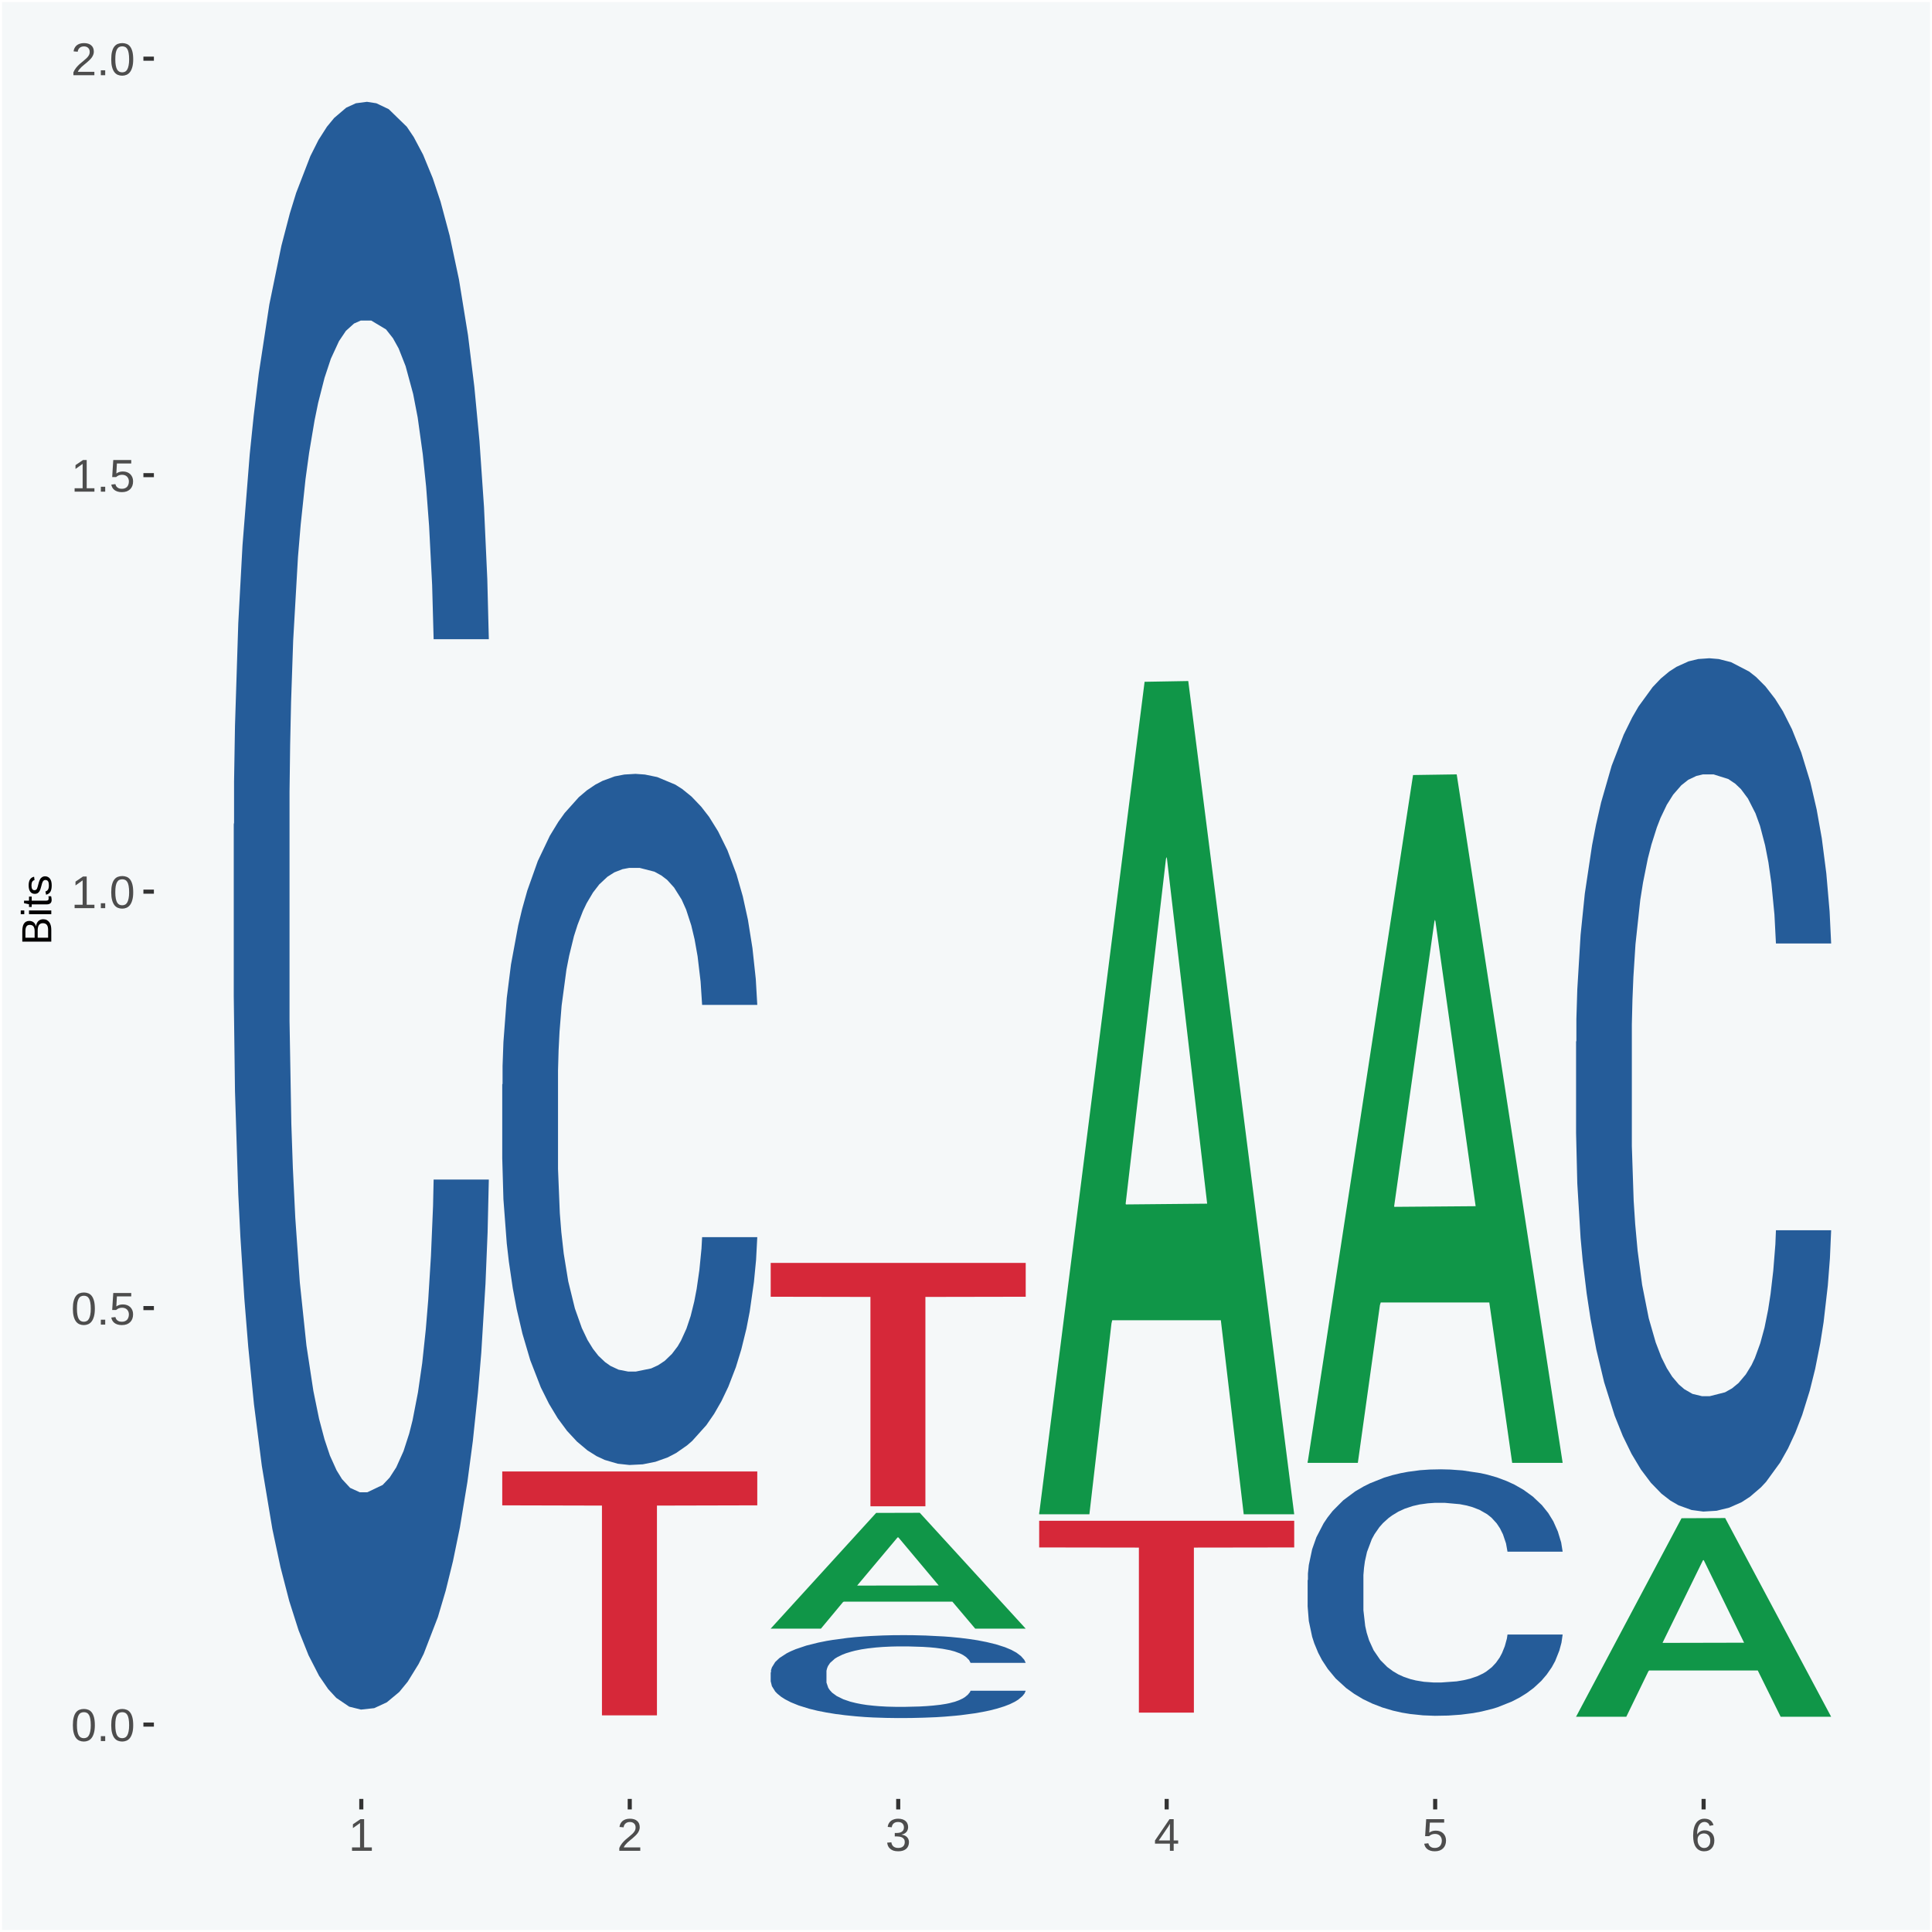 <?xml version="1.0" encoding="UTF-8"?>
<svg xmlns="http://www.w3.org/2000/svg" xmlns:xlink="http://www.w3.org/1999/xlink" width="504pt" height="504pt" viewBox="0 0 504 504" version="1.1">
<defs>
<g>
<symbol overflow="visible" id="glyph0-0">
<path style="stroke:none;" d="M 0.406 0 L 0.406 -8 L 3.594 -8 L 3.594 0 Z M 0.797 -0.406 L 3.188 -0.406 L 3.188 -7.594 L 0.797 -7.594 Z M 0.797 -0.406 "/>
</symbol>
<symbol overflow="visible" id="glyph0-1">
<path style="stroke:none;" d="M 6.203 -4.125 C 6.203 -3.332 6.125 -2.664 5.969 -2.125 C 5.82 -1.582 5.617 -1.145 5.359 -0.812 C 5.098 -0.477 4.789 -0.238 4.438 -0.094 C 4.094 0.051 3.723 0.125 3.328 0.125 C 2.922 0.125 2.539 0.051 2.188 -0.094 C 1.844 -0.238 1.539 -0.477 1.281 -0.812 C 1.031 -1.145 0.832 -1.582 0.688 -2.125 C 0.539 -2.664 0.469 -3.332 0.469 -4.125 C 0.469 -4.957 0.539 -5.645 0.688 -6.188 C 0.832 -6.738 1.035 -7.176 1.297 -7.5 C 1.555 -7.82 1.859 -8.047 2.203 -8.172 C 2.555 -8.305 2.941 -8.375 3.359 -8.375 C 3.754 -8.375 4.125 -8.305 4.469 -8.172 C 4.812 -8.047 5.113 -7.82 5.375 -7.5 C 5.633 -7.176 5.836 -6.738 5.984 -6.188 C 6.129 -5.645 6.203 -4.957 6.203 -4.125 Z M 5.141 -4.125 C 5.141 -4.781 5.098 -5.328 5.016 -5.766 C 4.941 -6.203 4.828 -6.551 4.672 -6.812 C 4.516 -7.07 4.328 -7.254 4.109 -7.359 C 3.891 -7.473 3.641 -7.531 3.359 -7.531 C 3.055 -7.531 2.789 -7.473 2.562 -7.359 C 2.344 -7.254 2.156 -7.07 2 -6.812 C 1.844 -6.551 1.723 -6.203 1.641 -5.766 C 1.566 -5.328 1.531 -4.781 1.531 -4.125 C 1.531 -3.5 1.57 -2.969 1.656 -2.531 C 1.738 -2.094 1.852 -1.742 2 -1.484 C 2.156 -1.223 2.344 -1.035 2.562 -0.922 C 2.789 -0.805 3.047 -0.75 3.328 -0.75 C 3.609 -0.75 3.859 -0.805 4.078 -0.922 C 4.305 -1.035 4.492 -1.223 4.641 -1.484 C 4.797 -1.742 4.914 -2.094 5 -2.531 C 5.094 -2.969 5.141 -3.5 5.141 -4.125 Z M 5.141 -4.125 "/>
</symbol>
<symbol overflow="visible" id="glyph0-2">
<path style="stroke:none;" d="M 1.094 0 L 1.094 -1.281 L 2.234 -1.281 L 2.234 0 Z M 1.094 0 "/>
</symbol>
<symbol overflow="visible" id="glyph0-3">
<path style="stroke:none;" d="M 6.172 -2.688 C 6.172 -2.27 6.109 -1.891 5.984 -1.547 C 5.859 -1.203 5.672 -0.906 5.422 -0.656 C 5.18 -0.414 4.879 -0.223 4.516 -0.078 C 4.148 0.055 3.723 0.125 3.234 0.125 C 2.805 0.125 2.43 0.07 2.109 -0.031 C 1.785 -0.133 1.508 -0.273 1.281 -0.453 C 1.062 -0.629 0.883 -0.836 0.75 -1.078 C 0.625 -1.316 0.535 -1.57 0.484 -1.844 L 1.547 -1.969 C 1.586 -1.812 1.645 -1.66 1.719 -1.516 C 1.801 -1.367 1.91 -1.238 2.047 -1.125 C 2.18 -1.008 2.348 -0.914 2.547 -0.844 C 2.742 -0.781 2.984 -0.75 3.266 -0.75 C 3.535 -0.75 3.781 -0.789 4 -0.875 C 4.227 -0.957 4.422 -1.078 4.578 -1.234 C 4.734 -1.398 4.852 -1.602 4.938 -1.844 C 5.031 -2.082 5.078 -2.359 5.078 -2.672 C 5.078 -2.922 5.035 -3.148 4.953 -3.359 C 4.867 -3.578 4.75 -3.766 4.594 -3.922 C 4.445 -4.078 4.258 -4.195 4.031 -4.281 C 3.812 -4.363 3.562 -4.406 3.281 -4.406 C 3.113 -4.406 2.953 -4.391 2.797 -4.359 C 2.648 -4.328 2.516 -4.285 2.391 -4.234 C 2.266 -4.18 2.148 -4.117 2.047 -4.047 C 1.941 -3.973 1.844 -3.895 1.75 -3.812 L 0.719 -3.812 L 1 -8.25 L 5.688 -8.25 L 5.688 -7.359 L 1.953 -7.359 L 1.797 -4.734 C 1.984 -4.879 2.219 -5.004 2.5 -5.109 C 2.781 -5.211 3.113 -5.266 3.5 -5.266 C 3.914 -5.266 4.285 -5.203 4.609 -5.078 C 4.941 -4.953 5.223 -4.773 5.453 -4.547 C 5.68 -4.316 5.859 -4.047 5.984 -3.734 C 6.109 -3.422 6.172 -3.07 6.172 -2.688 Z M 6.172 -2.688 "/>
</symbol>
<symbol overflow="visible" id="glyph0-4">
<path style="stroke:none;" d="M 0.922 0 L 0.922 -0.891 L 3.016 -0.891 L 3.016 -7.25 L 1.156 -5.922 L 1.156 -6.922 L 3.109 -8.25 L 4.078 -8.25 L 4.078 -0.891 L 6.094 -0.891 L 6.094 0 Z M 0.922 0 "/>
</symbol>
<symbol overflow="visible" id="glyph0-5">
<path style="stroke:none;" d="M 0.609 0 L 0.609 -0.75 C 0.805 -1.207 1.047 -1.609 1.328 -1.953 C 1.617 -2.305 1.922 -2.625 2.234 -2.906 C 2.555 -3.188 2.867 -3.445 3.172 -3.688 C 3.484 -3.938 3.766 -4.18 4.016 -4.422 C 4.266 -4.66 4.469 -4.91 4.625 -5.172 C 4.781 -5.441 4.859 -5.742 4.859 -6.078 C 4.859 -6.316 4.82 -6.523 4.75 -6.703 C 4.676 -6.879 4.57 -7.023 4.438 -7.141 C 4.312 -7.266 4.156 -7.359 3.969 -7.422 C 3.781 -7.484 3.578 -7.516 3.359 -7.516 C 3.141 -7.516 2.938 -7.484 2.75 -7.422 C 2.57 -7.367 2.41 -7.281 2.266 -7.156 C 2.117 -7.039 2 -6.895 1.906 -6.719 C 1.812 -6.551 1.754 -6.352 1.734 -6.125 L 0.656 -6.219 C 0.688 -6.508 0.766 -6.785 0.891 -7.047 C 1.023 -7.316 1.203 -7.551 1.422 -7.75 C 1.648 -7.945 1.922 -8.098 2.234 -8.203 C 2.555 -8.316 2.93 -8.375 3.359 -8.375 C 3.766 -8.375 4.125 -8.328 4.438 -8.234 C 4.758 -8.141 5.031 -7.992 5.25 -7.797 C 5.477 -7.609 5.648 -7.375 5.766 -7.094 C 5.879 -6.812 5.938 -6.488 5.938 -6.125 C 5.938 -5.844 5.883 -5.578 5.781 -5.328 C 5.688 -5.078 5.555 -4.836 5.391 -4.609 C 5.223 -4.379 5.031 -4.16 4.812 -3.953 C 4.594 -3.742 4.363 -3.535 4.125 -3.328 C 3.895 -3.129 3.656 -2.93 3.406 -2.734 C 3.164 -2.535 2.938 -2.336 2.719 -2.141 C 2.508 -1.941 2.32 -1.738 2.156 -1.531 C 1.988 -1.332 1.859 -1.117 1.766 -0.891 L 6.078 -0.891 L 6.078 0 Z M 0.609 0 "/>
</symbol>
<symbol overflow="visible" id="glyph0-6">
<path style="stroke:none;" d="M 6.141 -2.281 C 6.141 -1.906 6.078 -1.566 5.953 -1.266 C 5.836 -0.973 5.66 -0.723 5.422 -0.516 C 5.18 -0.305 4.883 -0.145 4.531 -0.031 C 4.188 0.07 3.789 0.125 3.344 0.125 C 2.832 0.125 2.398 0.062 2.047 -0.062 C 1.703 -0.195 1.414 -0.367 1.188 -0.578 C 0.957 -0.785 0.785 -1.02 0.672 -1.281 C 0.566 -1.551 0.492 -1.832 0.453 -2.125 L 1.547 -2.219 C 1.578 -2 1.633 -1.801 1.719 -1.625 C 1.801 -1.445 1.914 -1.289 2.062 -1.156 C 2.207 -1.031 2.383 -0.93 2.594 -0.859 C 2.801 -0.785 3.051 -0.75 3.344 -0.75 C 3.875 -0.75 4.289 -0.879 4.594 -1.141 C 4.895 -1.41 5.047 -1.801 5.047 -2.312 C 5.047 -2.613 4.977 -2.859 4.844 -3.047 C 4.707 -3.234 4.539 -3.379 4.344 -3.484 C 4.145 -3.586 3.926 -3.656 3.688 -3.688 C 3.445 -3.727 3.227 -3.75 3.031 -3.75 L 2.438 -3.75 L 2.438 -4.656 L 3.016 -4.656 C 3.211 -4.656 3.414 -4.676 3.625 -4.719 C 3.844 -4.758 4.039 -4.832 4.219 -4.938 C 4.395 -5.051 4.539 -5.195 4.656 -5.375 C 4.77 -5.562 4.828 -5.797 4.828 -6.078 C 4.828 -6.523 4.695 -6.875 4.438 -7.125 C 4.188 -7.383 3.801 -7.516 3.281 -7.516 C 2.82 -7.516 2.445 -7.395 2.156 -7.156 C 1.875 -6.914 1.707 -6.578 1.656 -6.141 L 0.594 -6.234 C 0.633 -6.598 0.734 -6.91 0.891 -7.172 C 1.047 -7.441 1.242 -7.664 1.484 -7.844 C 1.734 -8.02 2.008 -8.148 2.312 -8.234 C 2.625 -8.328 2.953 -8.375 3.297 -8.375 C 3.754 -8.375 4.148 -8.316 4.484 -8.203 C 4.816 -8.086 5.086 -7.93 5.297 -7.734 C 5.516 -7.535 5.672 -7.301 5.766 -7.031 C 5.867 -6.77 5.922 -6.488 5.922 -6.188 C 5.922 -5.945 5.883 -5.723 5.812 -5.516 C 5.75 -5.305 5.645 -5.113 5.5 -4.938 C 5.363 -4.77 5.188 -4.625 4.969 -4.5 C 4.75 -4.383 4.488 -4.297 4.188 -4.234 L 4.188 -4.219 C 4.52 -4.176 4.805 -4.098 5.047 -3.984 C 5.297 -3.867 5.5 -3.723 5.656 -3.547 C 5.82 -3.379 5.941 -3.188 6.016 -2.969 C 6.098 -2.75 6.141 -2.52 6.141 -2.281 Z M 6.141 -2.281 "/>
</symbol>
<symbol overflow="visible" id="glyph0-7">
<path style="stroke:none;" d="M 5.156 -1.875 L 5.156 0 L 4.172 0 L 4.172 -1.875 L 0.281 -1.875 L 0.281 -2.688 L 4.062 -8.25 L 5.156 -8.25 L 5.156 -2.703 L 6.328 -2.703 L 6.328 -1.875 Z M 4.172 -7.062 C 4.16 -7.039 4.141 -7.004 4.109 -6.953 C 4.078 -6.898 4.039 -6.836 4 -6.766 C 3.957 -6.691 3.914 -6.617 3.875 -6.547 C 3.844 -6.473 3.812 -6.414 3.781 -6.375 L 1.656 -3.25 C 1.633 -3.219 1.602 -3.176 1.562 -3.125 C 1.531 -3.07 1.492 -3.02 1.453 -2.969 C 1.422 -2.914 1.383 -2.863 1.344 -2.812 C 1.301 -2.77 1.27 -2.734 1.25 -2.703 L 4.172 -2.703 Z M 4.172 -7.062 "/>
</symbol>
<symbol overflow="visible" id="glyph0-8">
<path style="stroke:none;" d="M 6.141 -2.703 C 6.141 -2.285 6.082 -1.906 5.969 -1.562 C 5.852 -1.219 5.68 -0.922 5.453 -0.672 C 5.234 -0.422 4.957 -0.223 4.625 -0.078 C 4.289 0.055 3.91 0.125 3.484 0.125 C 3.004 0.125 2.582 0.031 2.219 -0.156 C 1.863 -0.344 1.566 -0.609 1.328 -0.953 C 1.086 -1.297 0.906 -1.719 0.781 -2.219 C 0.664 -2.727 0.609 -3.301 0.609 -3.938 C 0.609 -4.676 0.676 -5.32 0.812 -5.875 C 0.945 -6.426 1.141 -6.883 1.391 -7.25 C 1.648 -7.625 1.961 -7.906 2.328 -8.094 C 2.691 -8.281 3.102 -8.375 3.562 -8.375 C 3.844 -8.375 4.102 -8.344 4.344 -8.281 C 4.594 -8.227 4.816 -8.133 5.016 -8 C 5.223 -7.875 5.398 -7.703 5.547 -7.484 C 5.703 -7.273 5.828 -7.016 5.922 -6.703 L 4.906 -6.516 C 4.801 -6.867 4.629 -7.125 4.391 -7.281 C 4.148 -7.445 3.867 -7.531 3.547 -7.531 C 3.266 -7.531 3.004 -7.457 2.766 -7.312 C 2.535 -7.176 2.336 -6.973 2.172 -6.703 C 2.004 -6.43 1.875 -6.086 1.781 -5.672 C 1.695 -5.266 1.656 -4.789 1.656 -4.25 C 1.852 -4.602 2.125 -4.875 2.469 -5.062 C 2.812 -5.25 3.207 -5.344 3.656 -5.344 C 4.031 -5.344 4.367 -5.281 4.672 -5.156 C 4.984 -5.031 5.25 -4.852 5.469 -4.625 C 5.688 -4.406 5.852 -4.129 5.969 -3.797 C 6.082 -3.473 6.141 -3.109 6.141 -2.703 Z M 5.078 -2.656 C 5.078 -2.938 5.039 -3.191 4.969 -3.422 C 4.895 -3.66 4.785 -3.859 4.641 -4.016 C 4.504 -4.18 4.332 -4.305 4.125 -4.391 C 3.926 -4.484 3.688 -4.531 3.406 -4.531 C 3.219 -4.531 3.023 -4.5 2.828 -4.438 C 2.629 -4.383 2.453 -4.289 2.297 -4.156 C 2.141 -4.031 2.008 -3.863 1.906 -3.656 C 1.812 -3.457 1.766 -3.207 1.766 -2.906 C 1.766 -2.602 1.801 -2.316 1.875 -2.047 C 1.957 -1.785 2.07 -1.555 2.219 -1.359 C 2.363 -1.172 2.539 -1.02 2.75 -0.906 C 2.957 -0.789 3.191 -0.734 3.453 -0.734 C 3.703 -0.734 3.926 -0.773 4.125 -0.859 C 4.332 -0.953 4.504 -1.082 4.641 -1.25 C 4.785 -1.414 4.895 -1.613 4.969 -1.844 C 5.039 -2.082 5.078 -2.352 5.078 -2.656 Z M 5.078 -2.656 "/>
</symbol>
<symbol overflow="visible" id="glyph1-0">
<path style="stroke:none;" d="M 0 -0.359 L -7.328 -0.359 L -7.328 -3.281 L 0 -3.281 Z M -0.359 -0.734 L -0.359 -2.922 L -6.969 -2.922 L -6.969 -0.734 Z M -0.359 -0.734 "/>
</symbol>
<symbol overflow="visible" id="glyph1-1">
<path style="stroke:none;" d="M -2.125 -6.75 C -1.75 -6.75 -1.426 -6.676 -1.156 -6.531 C -0.883 -6.383 -0.66 -6.18 -0.484 -5.922 C -0.316 -5.672 -0.191 -5.375 -0.109 -5.031 C -0.035 -4.695 0 -4.344 0 -3.969 L 0 -0.906 L -7.562 -0.906 L -7.562 -3.656 C -7.562 -4.07 -7.523 -4.441 -7.453 -4.766 C -7.391 -5.098 -7.281 -5.379 -7.125 -5.609 C -6.977 -5.836 -6.789 -6.008 -6.562 -6.125 C -6.332 -6.25 -6.055 -6.312 -5.734 -6.312 C -5.523 -6.312 -5.328 -6.281 -5.141 -6.219 C -4.953 -6.164 -4.781 -6.078 -4.625 -5.953 C -4.477 -5.836 -4.348 -5.688 -4.234 -5.5 C -4.129 -5.32 -4.047 -5.113 -3.984 -4.875 C -3.953 -5.176 -3.883 -5.441 -3.781 -5.672 C -3.676 -5.91 -3.539 -6.109 -3.375 -6.266 C -3.219 -6.43 -3.031 -6.551 -2.812 -6.625 C -2.602 -6.707 -2.375 -6.75 -2.125 -6.75 Z M -5.609 -5.281 C -6.016 -5.281 -6.305 -5.141 -6.484 -4.859 C -6.66 -4.586 -6.75 -4.188 -6.75 -3.656 L -6.75 -1.922 L -4.344 -1.922 L -4.344 -3.656 C -4.344 -3.957 -4.375 -4.211 -4.438 -4.422 C -4.5 -4.629 -4.582 -4.797 -4.688 -4.922 C -4.801 -5.047 -4.93 -5.133 -5.078 -5.188 C -5.234 -5.25 -5.41 -5.281 -5.609 -5.281 Z M -2.219 -5.719 C -2.457 -5.719 -2.66 -5.672 -2.828 -5.578 C -2.992 -5.492 -3.129 -5.367 -3.234 -5.203 C -3.348 -5.047 -3.426 -4.848 -3.469 -4.609 C -3.52 -4.379 -3.547 -4.125 -3.547 -3.844 L -3.547 -1.922 L -0.828 -1.922 L -0.828 -3.922 C -0.828 -4.18 -0.848 -4.422 -0.891 -4.641 C -0.93 -4.859 -1.004 -5.047 -1.109 -5.203 C -1.211 -5.367 -1.352 -5.492 -1.531 -5.578 C -1.719 -5.672 -1.945 -5.719 -2.219 -5.719 Z M -2.219 -5.719 "/>
</symbol>
<symbol overflow="visible" id="glyph1-2">
<path style="stroke:none;" d="M -7.047 -0.734 L -7.969 -0.734 L -7.969 -1.703 L -7.047 -1.703 Z M 0 -0.734 L -5.812 -0.734 L -5.812 -1.703 L 0 -1.703 Z M 0 -0.734 "/>
</symbol>
<symbol overflow="visible" id="glyph1-3">
<path style="stroke:none;" d="M -0.047 -2.969 C -0.004 -2.82 0.023 -2.672 0.047 -2.516 C 0.078 -2.367 0.094 -2.195 0.094 -2 C 0.094 -1.227 -0.348 -0.844 -1.234 -0.844 L -5.109 -0.844 L -5.109 -0.172 L -5.812 -0.172 L -5.812 -0.875 L -7.109 -1.156 L -7.109 -1.812 L -5.812 -1.812 L -5.812 -2.875 L -5.109 -2.875 L -5.109 -1.812 L -1.438 -1.812 C -1.156 -1.812 -0.957 -1.852 -0.844 -1.938 C -0.738 -2.031 -0.688 -2.191 -0.688 -2.422 C -0.688 -2.516 -0.691 -2.602 -0.703 -2.688 C -0.711 -2.77 -0.727 -2.863 -0.75 -2.969 Z M -0.047 -2.969 "/>
</symbol>
<symbol overflow="visible" id="glyph1-4">
<path style="stroke:none;" d="M -1.609 -5.109 C -1.336 -5.109 -1.094 -5.051 -0.875 -4.938 C -0.664 -4.832 -0.488 -4.68 -0.344 -4.484 C -0.195 -4.285 -0.082 -4.039 0 -3.75 C 0.07 -3.457 0.109 -3.125 0.109 -2.75 C 0.109 -2.406 0.082 -2.098 0.031 -1.828 C -0.02 -1.555 -0.102 -1.316 -0.219 -1.109 C -0.332 -0.91 -0.484 -0.742 -0.672 -0.609 C -0.859 -0.473 -1.086 -0.375 -1.359 -0.312 L -1.531 -1.156 C -1.219 -1.238 -0.988 -1.41 -0.844 -1.672 C -0.695 -1.93 -0.625 -2.289 -0.625 -2.75 C -0.625 -2.957 -0.641 -3.145 -0.672 -3.312 C -0.703 -3.488 -0.75 -3.641 -0.812 -3.766 C -0.883 -3.891 -0.977 -3.984 -1.094 -4.047 C -1.207 -4.117 -1.352 -4.156 -1.531 -4.156 C -1.707 -4.156 -1.848 -4.113 -1.953 -4.031 C -2.066 -3.957 -2.16 -3.844 -2.234 -3.688 C -2.316 -3.539 -2.383 -3.363 -2.438 -3.156 C -2.5 -2.945 -2.562 -2.719 -2.625 -2.469 C -2.688 -2.238 -2.754 -2.008 -2.828 -1.781 C -2.898 -1.551 -3 -1.344 -3.125 -1.156 C -3.25 -0.969 -3.398 -0.816 -3.578 -0.703 C -3.766 -0.586 -4 -0.531 -4.281 -0.531 C -4.812 -0.531 -5.211 -0.719 -5.484 -1.094 C -5.766 -1.477 -5.906 -2.031 -5.906 -2.75 C -5.906 -3.395 -5.789 -3.906 -5.562 -4.281 C -5.332 -4.656 -4.973 -4.895 -4.484 -5 L -4.375 -4.125 C -4.52 -4.094 -4.645 -4.035 -4.75 -3.953 C -4.852 -3.867 -4.938 -3.766 -5 -3.641 C -5.062 -3.516 -5.102 -3.375 -5.125 -3.219 C -5.156 -3.07 -5.172 -2.914 -5.172 -2.75 C -5.172 -2.312 -5.102 -1.988 -4.969 -1.781 C -4.844 -1.582 -4.645 -1.484 -4.375 -1.484 C -4.219 -1.484 -4.086 -1.52 -3.984 -1.594 C -3.879 -1.664 -3.789 -1.77 -3.719 -1.906 C -3.656 -2.051 -3.598 -2.219 -3.547 -2.406 C -3.492 -2.602 -3.438 -2.816 -3.375 -3.047 C -3.332 -3.203 -3.289 -3.359 -3.25 -3.516 C -3.207 -3.68 -3.156 -3.836 -3.094 -3.984 C -3.031 -4.141 -2.957 -4.285 -2.875 -4.422 C -2.789 -4.555 -2.688 -4.672 -2.562 -4.766 C -2.445 -4.867 -2.312 -4.953 -2.156 -5.016 C -2 -5.078 -1.816 -5.109 -1.609 -5.109 Z M -1.609 -5.109 "/>
</symbol>
</g>
<clipPath id="clip1">
  <path d="M 40.148 5.48 L 498.52 5.48 L 498.52 469.281 L 40.148 469.281 Z M 40.148 5.48 "/>
</clipPath>
</defs>
<g id="surface1">
<rect x="0" y="0" width="504" height="504" style="fill:rgb(96.078%,97.255%,97.647%);fill-opacity:1;stroke:none;"/>
<path style="fill:none;stroke-width:1.07;stroke-linecap:round;stroke-linejoin:round;stroke:rgb(100%,100%,100%);stroke-opacity:1;stroke-miterlimit:10;" d="M 0 0 L 504 0 L 504 504 L 0 504 Z M 0 0 " transform="matrix(1,0,0,-1,0,504)"/>
<g clip-path="url(#clip1)" clip-rule="nonzero">
<path style=" stroke:none;fill-rule:nonzero;fill:rgb(96.078%,97.255%,97.647%);fill-opacity:1;" d="M 40.148 469.281 L 498.52 469.281 L 498.52 5.48 L 40.148 5.48 Z M 40.148 469.281 "/>
</g>
<path style=" stroke:none;fill-rule:nonzero;fill:rgb(14.51%,36.078%,60.001%);fill-opacity:1;" d="M 60.98 215.012 L 61.059 214.629 L 61.059 203.898 L 61.301 189.352 L 62.16 162.539 L 63.262 142.238 L 65.148 118.488 L 66.172 108.531 L 67.512 97.422 L 70.262 79.422 L 73.41 64.102 L 75.609 55.672 L 77.262 50.309 L 80.961 40.73 L 83.078 36.52 L 85.281 33.07 L 87.172 30.77 L 90.32 28.09 L 92.828 26.941 L 95.738 26.559 L 98.18 26.941 L 101.41 28.48 L 106.129 33.07 L 107.93 35.75 L 110.371 40.352 L 112.891 46.48 L 114.93 52.609 L 117.289 61.422 L 119.73 72.91 L 122.09 87.461 L 123.738 100.871 L 125.078 115.039 L 126.262 132.281 L 127.121 151.051 L 127.52 166.75 L 113.121 166.75 L 112.73 152.578 L 111.941 137.262 L 111.16 126.922 L 110.289 118.488 L 108.961 108.91 L 107.781 102.781 L 105.809 95.512 L 104 90.91 L 102.512 88.23 L 100.699 85.93 L 96.852 83.629 L 94.09 83.629 L 92.359 84.398 L 90.238 86.309 L 88.43 89 L 86.309 93.59 L 84.66 98.57 L 83 105.078 L 82.059 109.68 L 80.641 118.109 L 79.699 125 L 78.441 136.871 L 77.73 145.301 L 76.48 167.129 L 75.93 183.219 L 75.691 194.328 L 75.531 206.59 L 75.531 266.34 L 76 293.148 L 76.398 304.641 L 77.031 317.672 L 78.211 334.52 L 79.941 350.988 L 81.75 362.859 L 83.238 370.141 L 84.66 375.5 L 86.07 379.719 L 87.801 383.551 L 89.219 385.852 L 91.34 388.141 L 93.859 389.289 L 95.82 389.289 L 99.828 387.379 L 101.641 385.461 L 103.371 382.781 L 105.262 378.57 L 106.75 373.969 L 107.621 370.52 L 109.031 363.25 L 110.141 355.59 L 111.078 346.781 L 111.711 339.121 L 112.422 327.621 L 112.969 314.602 L 113.121 307.711 L 127.52 307.711 L 127.199 321.5 L 126.648 334.898 L 125.551 352.898 L 124.68 363.25 L 123.352 375.891 L 121.93 386.609 L 119.969 398.488 L 118.16 407.289 L 116.27 414.961 L 114.23 421.852 L 110.531 431.43 L 109.191 434.109 L 106.359 438.699 L 104.16 441.379 L 100.93 444.07 L 97.629 445.602 L 94.172 445.98 L 91.102 445.219 L 87.719 442.922 L 85.602 440.621 L 83.238 437.172 L 80.488 431.809 L 77.891 425.301 L 75.449 417.641 L 73.172 408.828 L 71.051 398.871 L 68.301 382.398 L 66.25 366.309 L 64.762 351.371 L 63.738 338.73 L 62.711 322.641 L 62.16 311.539 L 61.301 284.719 L 60.98 259.828 Z M 60.98 215.012 "/>
<path style=" stroke:none;fill-rule:nonzero;fill:rgb(14.51%,36.078%,60.001%);fill-opacity:1;" d="M 131.02 282.891 L 131.102 282.719 L 131.102 278.109 L 131.328 271.859 L 132.199 260.328 L 133.301 251.602 L 135.191 241.398 L 136.211 237.121 L 137.551 232.34 L 140.301 224.602 L 143.441 218.02 L 145.648 214.398 L 147.301 212.09 L 150.988 207.969 L 153.121 206.16 L 155.32 204.68 L 157.211 203.691 L 160.352 202.539 L 162.871 202.051 L 165.781 201.879 L 168.219 202.051 L 171.441 202.711 L 176.16 204.68 L 177.969 205.828 L 180.41 207.809 L 182.922 210.441 L 184.969 213.078 L 187.328 216.871 L 189.762 221.801 L 192.121 228.059 L 193.77 233.82 L 195.109 239.922 L 196.289 247.32 L 197.16 255.391 L 197.551 262.141 L 183.16 262.141 L 182.762 256.051 L 181.98 249.461 L 181.191 245.02 L 180.328 241.398 L 178.988 237.281 L 177.809 234.648 L 175.84 231.52 L 174.039 229.539 L 172.539 228.391 L 170.73 227.398 L 166.879 226.41 L 164.129 226.41 L 162.398 226.738 L 160.27 227.57 L 158.461 228.719 L 156.34 230.699 L 154.691 232.84 L 153.039 235.629 L 152.09 237.609 L 150.68 241.23 L 149.73 244.199 L 148.48 249.301 L 147.77 252.922 L 146.512 262.309 L 145.961 269.219 L 145.719 274 L 145.57 279.262 L 145.57 304.949 L 146.039 316.469 L 146.43 321.41 L 147.059 327.012 L 148.238 334.262 L 149.969 341.328 L 151.781 346.441 L 153.27 349.57 L 154.691 351.871 L 156.102 353.68 L 157.84 355.328 L 159.25 356.32 L 161.371 357.309 L 163.891 357.801 L 165.859 357.801 L 169.871 356.98 L 171.68 356.148 L 173.41 355 L 175.289 353.191 L 176.789 351.211 L 177.648 349.73 L 179.07 346.602 L 180.172 343.309 L 181.109 339.52 L 181.738 336.23 L 182.449 331.289 L 183 325.691 L 183.16 322.73 L 197.551 322.73 L 197.238 328.66 L 196.68 334.422 L 195.578 342.16 L 194.719 346.602 L 193.379 352.039 L 191.969 356.648 L 190 361.75 L 188.191 365.539 L 186.301 368.828 L 184.262 371.789 L 180.559 375.91 L 179.23 377.059 L 176.391 379.039 L 174.191 380.191 L 170.969 381.34 L 167.672 382 L 164.211 382.172 L 161.141 381.84 L 157.762 380.852 L 155.629 379.859 L 153.27 378.379 L 150.52 376.07 L 147.93 373.281 L 145.488 369.98 L 143.211 366.199 L 141.078 361.922 L 138.328 354.84 L 136.289 347.922 L 134.789 341.5 L 133.77 336.07 L 132.75 329.148 L 132.199 324.379 L 131.328 312.852 L 131.02 302.148 Z M 131.02 282.891 "/>
<path style=" stroke:none;fill-rule:nonzero;fill:rgb(83.922%,15.686%,22.353%);fill-opacity:1;" d="M 131.02 383.859 L 197.551 383.859 L 197.551 392.699 L 171.379 392.762 L 171.379 447.488 L 157.031 447.488 L 157.031 392.762 L 131.02 392.699 Z M 131.02 383.859 "/>
<path style=" stroke:none;fill-rule:nonzero;fill:rgb(6.274%,58.824%,28.235%);fill-opacity:1;" d="M 201.051 424.809 L 201.121 424.781 L 228.559 394.672 L 239.941 394.641 L 267.578 424.871 L 254.41 424.871 L 248.449 417.828 L 220.121 417.828 L 219.91 417.941 L 214.148 424.871 L 201.051 424.871 L 201.051 424.809 L 223.691 413.629 L 244.879 413.602 L 234.391 401.09 L 234.25 401.031 L 234.109 401.109 L 223.621 413.602 L 223.691 413.629 Z M 201.051 424.809 "/>
<path style=" stroke:none;fill-rule:nonzero;fill:rgb(14.51%,36.078%,60.001%);fill-opacity:1;" d="M 201.051 436.281 L 201.129 436.262 L 201.129 435.711 L 201.371 434.961 L 202.23 433.57 L 203.328 432.531 L 205.219 431.301 L 206.238 430.789 L 207.578 430.219 L 210.328 429.289 L 213.48 428.5 L 215.68 428.059 L 217.328 427.789 L 221.031 427.289 L 223.148 427.07 L 225.352 426.898 L 227.238 426.781 L 230.391 426.641 L 232.898 426.578 L 235.809 426.559 L 238.25 426.578 L 241.469 426.66 L 246.191 426.898 L 248 427.031 L 250.441 427.27 L 252.961 427.59 L 255 427.898 L 257.359 428.359 L 259.801 428.949 L 262.16 429.699 L 263.809 430.391 L 265.148 431.121 L 266.328 432.012 L 267.191 432.98 L 267.578 433.789 L 253.191 433.789 L 252.801 433.059 L 252.012 432.27 L 251.23 431.738 L 250.359 431.301 L 249.02 430.809 L 247.84 430.488 L 245.879 430.121 L 244.07 429.879 L 242.578 429.738 L 240.77 429.621 L 236.91 429.5 L 234.16 429.5 L 232.43 429.539 L 230.309 429.641 L 228.5 429.781 L 226.371 430.02 L 224.719 430.27 L 223.07 430.609 L 222.129 430.852 L 220.711 431.281 L 219.77 431.641 L 218.512 432.25 L 217.801 432.68 L 216.539 433.809 L 215.988 434.641 L 215.762 435.211 L 215.602 435.852 L 215.602 438.93 L 216.07 440.309 L 216.469 440.898 L 217.09 441.578 L 218.27 442.441 L 220 443.289 L 221.809 443.91 L 223.309 444.281 L 224.719 444.559 L 226.141 444.781 L 227.871 444.969 L 229.281 445.09 L 231.41 445.211 L 233.922 445.27 L 235.891 445.27 L 239.898 445.172 L 241.711 445.07 L 243.441 444.93 L 245.328 444.719 L 246.82 444.48 L 247.691 444.301 L 249.102 443.93 L 250.199 443.531 L 251.148 443.078 L 251.781 442.68 L 252.48 442.09 L 253.031 441.422 L 253.191 441.059 L 267.578 441.059 L 267.27 441.77 L 266.719 442.461 L 265.621 443.391 L 264.75 443.93 L 263.422 444.578 L 262 445.129 L 260.031 445.738 L 258.23 446.199 L 256.34 446.59 L 254.289 446.949 L 250.602 447.441 L 249.262 447.578 L 246.43 447.82 L 244.23 447.961 L 241 448.09 L 237.699 448.172 L 234.238 448.191 L 231.172 448.148 L 227.789 448.039 L 225.672 447.922 L 223.309 447.738 L 220.559 447.461 L 217.961 447.129 L 215.52 446.73 L 213.238 446.281 L 211.121 445.762 L 208.371 444.91 L 206.32 444.078 L 204.828 443.309 L 203.801 442.66 L 202.781 441.828 L 202.23 441.262 L 201.371 439.879 L 201.051 438.59 Z M 201.051 436.281 "/>
<path style=" stroke:none;fill-rule:nonzero;fill:rgb(83.922%,15.686%,22.353%);fill-opacity:1;" d="M 201.051 329.449 L 267.578 329.449 L 267.578 338.281 L 241.41 338.328 L 241.41 392.949 L 227.07 392.949 L 227.07 338.328 L 201.051 338.281 Z M 201.051 329.449 "/>
<path style=" stroke:none;fill-rule:nonzero;fill:rgb(6.274%,58.824%,28.235%);fill-opacity:1;" d="M 271.09 394.621 L 271.148 394.422 L 298.59 177.859 L 309.98 177.66 L 337.621 395.031 L 324.449 395.031 L 318.48 344.41 L 290.148 344.41 L 289.949 345.23 L 284.191 395.031 L 271.09 395.031 L 271.09 394.621 L 293.719 314.199 L 314.91 314 L 304.422 223.988 L 304.281 223.578 L 304.148 224.191 L 293.648 314 L 293.719 314.199 Z M 271.09 394.621 "/>
<path style=" stroke:none;fill-rule:nonzero;fill:rgb(83.922%,15.686%,22.353%);fill-opacity:1;" d="M 271.09 396.719 L 337.621 396.719 L 337.621 403.68 L 311.449 403.719 L 311.449 446.77 L 297.102 446.77 L 297.102 403.719 L 271.09 403.68 Z M 271.09 396.719 "/>
<path style=" stroke:none;fill-rule:nonzero;fill:rgb(6.274%,58.824%,28.235%);fill-opacity:1;" d="M 341.121 381.27 L 341.191 381.102 L 368.621 202.18 L 380.012 202.012 L 407.648 381.609 L 394.48 381.609 L 388.512 339.781 L 360.191 339.781 L 359.98 340.461 L 354.219 381.609 L 341.121 381.609 L 341.121 381.27 L 363.75 314.828 L 384.949 314.66 L 374.449 240.289 L 374.32 239.949 L 374.18 240.461 L 363.691 314.66 L 363.75 314.828 Z M 341.121 381.27 "/>
<path style=" stroke:none;fill-rule:nonzero;fill:rgb(14.51%,36.078%,60.001%);fill-opacity:1;" d="M 341.121 412.191 L 341.199 412.129 L 341.199 410.488 L 341.43 408.262 L 342.301 404.148 L 343.398 401.031 L 345.289 397.391 L 346.309 395.871 L 347.648 394.16 L 350.398 391.398 L 353.539 389.051 L 355.75 387.762 L 357.398 386.941 L 361.09 385.469 L 363.219 384.828 L 365.422 384.301 L 367.309 383.949 L 370.449 383.531 L 372.969 383.359 L 375.879 383.301 L 378.32 383.359 L 381.539 383.59 L 386.262 384.301 L 388.07 384.711 L 390.512 385.41 L 393.02 386.352 L 395.07 387.289 L 397.43 388.641 L 399.871 390.41 L 402.23 392.641 L 403.879 394.691 L 405.211 396.859 L 406.391 399.512 L 407.262 402.379 L 407.648 404.789 L 393.262 404.789 L 392.871 402.621 L 392.078 400.27 L 391.289 398.68 L 390.43 397.391 L 389.09 395.922 L 387.91 394.988 L 385.949 393.871 L 384.141 393.172 L 382.641 392.75 L 380.828 392.398 L 376.98 392.051 L 374.23 392.051 L 372.5 392.172 L 370.371 392.461 L 368.57 392.871 L 366.441 393.578 L 364.789 394.34 L 363.141 395.34 L 362.199 396.039 L 360.781 397.328 L 359.84 398.391 L 358.578 400.211 L 357.871 401.5 L 356.609 404.852 L 356.059 407.32 L 355.828 409.02 L 355.672 410.898 L 355.672 420.059 L 356.141 424.172 L 356.531 425.93 L 357.16 427.93 L 358.34 430.512 L 360.07 433.039 L 361.879 434.859 L 363.379 435.969 L 364.789 436.801 L 366.211 437.441 L 367.941 438.031 L 369.352 438.379 L 371.48 438.73 L 373.988 438.91 L 375.961 438.91 L 379.969 438.621 L 381.781 438.32 L 383.512 437.91 L 385.398 437.27 L 386.891 436.559 L 387.75 436.031 L 389.172 434.922 L 390.27 433.738 L 391.219 432.391 L 391.84 431.219 L 392.551 429.461 L 393.102 427.461 L 393.262 426.398 L 407.648 426.398 L 407.34 428.52 L 406.789 430.57 L 405.691 433.328 L 404.82 434.922 L 403.48 436.852 L 402.07 438.5 L 400.102 440.32 L 398.289 441.672 L 396.41 442.84 L 394.359 443.898 L 390.66 445.371 L 389.328 445.781 L 386.5 446.48 L 384.289 446.898 L 381.07 447.309 L 377.77 447.539 L 374.309 447.602 L 371.238 447.48 L 367.859 447.129 L 365.73 446.781 L 363.379 446.25 L 360.621 445.43 L 358.031 444.43 L 355.59 443.262 L 353.309 441.898 L 351.191 440.379 L 348.43 437.852 L 346.391 435.391 L 344.891 433.102 L 343.871 431.16 L 342.852 428.691 L 342.301 426.988 L 341.43 422.879 L 341.121 419.059 Z M 341.121 412.191 "/>
<path style=" stroke:none;fill-rule:nonzero;fill:rgb(6.274%,58.824%,28.235%);fill-opacity:1;" d="M 411.148 447.762 L 411.219 447.711 L 438.66 396.059 L 450.039 396.012 L 477.691 447.852 L 464.52 447.852 L 458.551 435.781 L 430.219 435.781 L 430.02 435.98 L 424.25 447.852 L 411.148 447.852 L 411.148 447.762 L 433.789 428.578 L 454.98 428.531 L 444.488 407.059 L 444.352 406.961 L 444.211 407.109 L 433.719 428.531 L 433.789 428.578 Z M 411.148 447.762 "/>
<path style=" stroke:none;fill-rule:nonzero;fill:rgb(14.51%,36.078%,60.001%);fill-opacity:1;" d="M 411.148 271.738 L 411.23 271.531 L 411.23 265.84 L 411.469 258.121 L 412.328 243.891 L 413.43 233.109 L 415.32 220.512 L 416.34 215.219 L 417.68 209.328 L 420.43 199.77 L 423.578 191.641 L 425.781 187.172 L 427.43 184.32 L 431.129 179.238 L 433.25 177.012 L 435.449 175.18 L 437.34 173.961 L 440.488 172.531 L 443 171.922 L 445.91 171.719 L 448.352 171.922 L 451.578 172.738 L 456.289 175.18 L 458.102 176.602 L 460.539 179.039 L 463.059 182.289 L 465.102 185.539 L 467.461 190.219 L 469.898 196.32 L 472.262 204.039 L 473.91 211.16 L 475.25 218.68 L 476.43 227.828 L 477.289 237.789 L 477.691 246.121 L 463.289 246.121 L 462.898 238.602 L 462.109 230.469 L 461.328 224.98 L 460.461 220.512 L 459.129 215.43 L 457.949 212.172 L 455.98 208.309 L 454.172 205.871 L 452.68 204.449 L 450.871 203.23 L 447.012 202.012 L 444.262 202.012 L 442.531 202.422 L 440.41 203.43 L 438.602 204.859 L 436.48 207.301 L 434.82 209.941 L 433.172 213.391 L 432.23 215.828 L 430.809 220.309 L 429.871 223.961 L 428.609 230.27 L 427.898 234.738 L 426.648 246.328 L 426.102 254.859 L 425.859 260.762 L 425.699 267.262 L 425.699 298.98 L 426.172 313.211 L 426.57 319.309 L 427.199 326.219 L 428.379 335.16 L 430.109 343.898 L 431.922 350.199 L 433.41 354.07 L 434.82 356.91 L 436.238 359.148 L 437.969 361.18 L 439.391 362.398 L 441.512 363.621 L 444.031 364.23 L 445.988 364.23 L 450 363.211 L 451.809 362.199 L 453.539 360.781 L 455.43 358.539 L 456.922 356.102 L 457.789 354.27 L 459.199 350.41 L 460.309 346.34 L 461.25 341.672 L 461.879 337.602 L 462.59 331.5 L 463.141 324.59 L 463.289 320.93 L 477.691 320.93 L 477.371 328.25 L 476.82 335.359 L 475.719 344.922 L 474.852 350.41 L 473.52 357.121 L 472.102 362.809 L 470.141 369.109 L 468.328 373.789 L 466.441 377.852 L 464.391 381.512 L 460.699 386.59 L 459.359 388.02 L 456.531 390.449 L 454.328 391.879 L 451.102 393.301 L 447.801 394.109 L 444.34 394.32 L 441.27 393.91 L 437.891 392.691 L 435.77 391.469 L 433.41 389.641 L 430.66 386.801 L 428.059 383.34 L 425.621 379.27 L 423.34 374.602 L 421.219 369.309 L 418.469 360.57 L 416.422 352.031 L 414.93 344.109 L 413.91 337.398 L 412.879 328.859 L 412.328 322.961 L 411.469 308.73 L 411.148 295.52 Z M 411.148 271.738 "/>
<g style="fill:rgb(30.196%,30.196%,30.196%);fill-opacity:1;">
  <use xlink:href="#glyph0-1" x="18.54" y="454.19"/>
  <use xlink:href="#glyph0-2" x="25.212" y="454.19"/>
  <use xlink:href="#glyph0-1" x="28.548" y="454.19"/>
</g>
<g style="fill:rgb(30.196%,30.196%,30.196%);fill-opacity:1;">
  <use xlink:href="#glyph0-1" x="18.54" y="345.55"/>
  <use xlink:href="#glyph0-2" x="25.212" y="345.55"/>
  <use xlink:href="#glyph0-3" x="28.548" y="345.55"/>
</g>
<g style="fill:rgb(30.196%,30.196%,30.196%);fill-opacity:1;">
  <use xlink:href="#glyph0-4" x="18.54" y="236.91"/>
  <use xlink:href="#glyph0-2" x="25.212" y="236.91"/>
  <use xlink:href="#glyph0-1" x="28.548" y="236.91"/>
</g>
<g style="fill:rgb(30.196%,30.196%,30.196%);fill-opacity:1;">
  <use xlink:href="#glyph0-4" x="18.54" y="128.26"/>
  <use xlink:href="#glyph0-2" x="25.212" y="128.26"/>
  <use xlink:href="#glyph0-3" x="28.548" y="128.26"/>
</g>
<g style="fill:rgb(30.196%,30.196%,30.196%);fill-opacity:1;">
  <use xlink:href="#glyph0-5" x="18.54" y="19.62"/>
  <use xlink:href="#glyph0-2" x="25.212" y="19.62"/>
  <use xlink:href="#glyph0-1" x="28.548" y="19.62"/>
</g>
<path style="fill:none;stroke-width:1.07;stroke-linecap:butt;stroke-linejoin:round;stroke:rgb(20%,20%,20%);stroke-opacity:1;stroke-miterlimit:10;" d="M 37.41 54.109 L 40.148 54.109 " transform="matrix(1,0,0,-1,0,504)"/>
<path style="fill:none;stroke-width:1.07;stroke-linecap:butt;stroke-linejoin:round;stroke:rgb(20%,20%,20%);stroke-opacity:1;stroke-miterlimit:10;" d="M 37.41 162.762 L 40.148 162.762 " transform="matrix(1,0,0,-1,0,504)"/>
<path style="fill:none;stroke-width:1.07;stroke-linecap:butt;stroke-linejoin:round;stroke:rgb(20%,20%,20%);stroke-opacity:1;stroke-miterlimit:10;" d="M 37.41 271.398 L 40.148 271.398 " transform="matrix(1,0,0,-1,0,504)"/>
<path style="fill:none;stroke-width:1.07;stroke-linecap:butt;stroke-linejoin:round;stroke:rgb(20%,20%,20%);stroke-opacity:1;stroke-miterlimit:10;" d="M 37.41 380.051 L 40.148 380.051 " transform="matrix(1,0,0,-1,0,504)"/>
<path style="fill:none;stroke-width:1.07;stroke-linecap:butt;stroke-linejoin:round;stroke:rgb(20%,20%,20%);stroke-opacity:1;stroke-miterlimit:10;" d="M 37.41 488.691 L 40.148 488.691 " transform="matrix(1,0,0,-1,0,504)"/>
<path style="fill:none;stroke-width:1.07;stroke-linecap:butt;stroke-linejoin:round;stroke:rgb(20%,20%,20%);stroke-opacity:1;stroke-miterlimit:10;" d="M 94.25 31.98 L 94.25 34.719 " transform="matrix(1,0,0,-1,0,504)"/>
<path style="fill:none;stroke-width:1.07;stroke-linecap:butt;stroke-linejoin:round;stroke:rgb(20%,20%,20%);stroke-opacity:1;stroke-miterlimit:10;" d="M 164.281 31.98 L 164.281 34.719 " transform="matrix(1,0,0,-1,0,504)"/>
<path style="fill:none;stroke-width:1.07;stroke-linecap:butt;stroke-linejoin:round;stroke:rgb(20%,20%,20%);stroke-opacity:1;stroke-miterlimit:10;" d="M 234.32 31.98 L 234.32 34.719 " transform="matrix(1,0,0,-1,0,504)"/>
<path style="fill:none;stroke-width:1.07;stroke-linecap:butt;stroke-linejoin:round;stroke:rgb(20%,20%,20%);stroke-opacity:1;stroke-miterlimit:10;" d="M 304.352 31.98 L 304.352 34.719 " transform="matrix(1,0,0,-1,0,504)"/>
<path style="fill:none;stroke-width:1.07;stroke-linecap:butt;stroke-linejoin:round;stroke:rgb(20%,20%,20%);stroke-opacity:1;stroke-miterlimit:10;" d="M 374.391 31.98 L 374.391 34.719 " transform="matrix(1,0,0,-1,0,504)"/>
<path style="fill:none;stroke-width:1.07;stroke-linecap:butt;stroke-linejoin:round;stroke:rgb(20%,20%,20%);stroke-opacity:1;stroke-miterlimit:10;" d="M 444.422 31.98 L 444.422 34.719 " transform="matrix(1,0,0,-1,0,504)"/>
<g style="fill:rgb(30.196%,30.196%,30.196%);fill-opacity:1;">
  <use xlink:href="#glyph0-4" x="90.91" y="482.82"/>
</g>
<g style="fill:rgb(30.196%,30.196%,30.196%);fill-opacity:1;">
  <use xlink:href="#glyph0-5" x="160.95" y="482.82"/>
</g>
<g style="fill:rgb(30.196%,30.196%,30.196%);fill-opacity:1;">
  <use xlink:href="#glyph0-6" x="230.98" y="482.82"/>
</g>
<g style="fill:rgb(30.196%,30.196%,30.196%);fill-opacity:1;">
  <use xlink:href="#glyph0-7" x="301.02" y="482.82"/>
</g>
<g style="fill:rgb(30.196%,30.196%,30.196%);fill-opacity:1;">
  <use xlink:href="#glyph0-3" x="371.05" y="482.82"/>
</g>
<g style="fill:rgb(30.196%,30.196%,30.196%);fill-opacity:1;">
  <use xlink:href="#glyph0-8" x="441.08" y="482.82"/>
</g>
<g style="fill:rgb(0%,0%,0%);fill-opacity:1;">
  <use xlink:href="#glyph1-1" x="13.38" y="246.55"/>
  <use xlink:href="#glyph1-2" x="13.38" y="239.213"/>
  <use xlink:href="#glyph1-3" x="13.38" y="236.771"/>
  <use xlink:href="#glyph1-4" x="13.38" y="233.713"/>
</g>
</g>
</svg>
